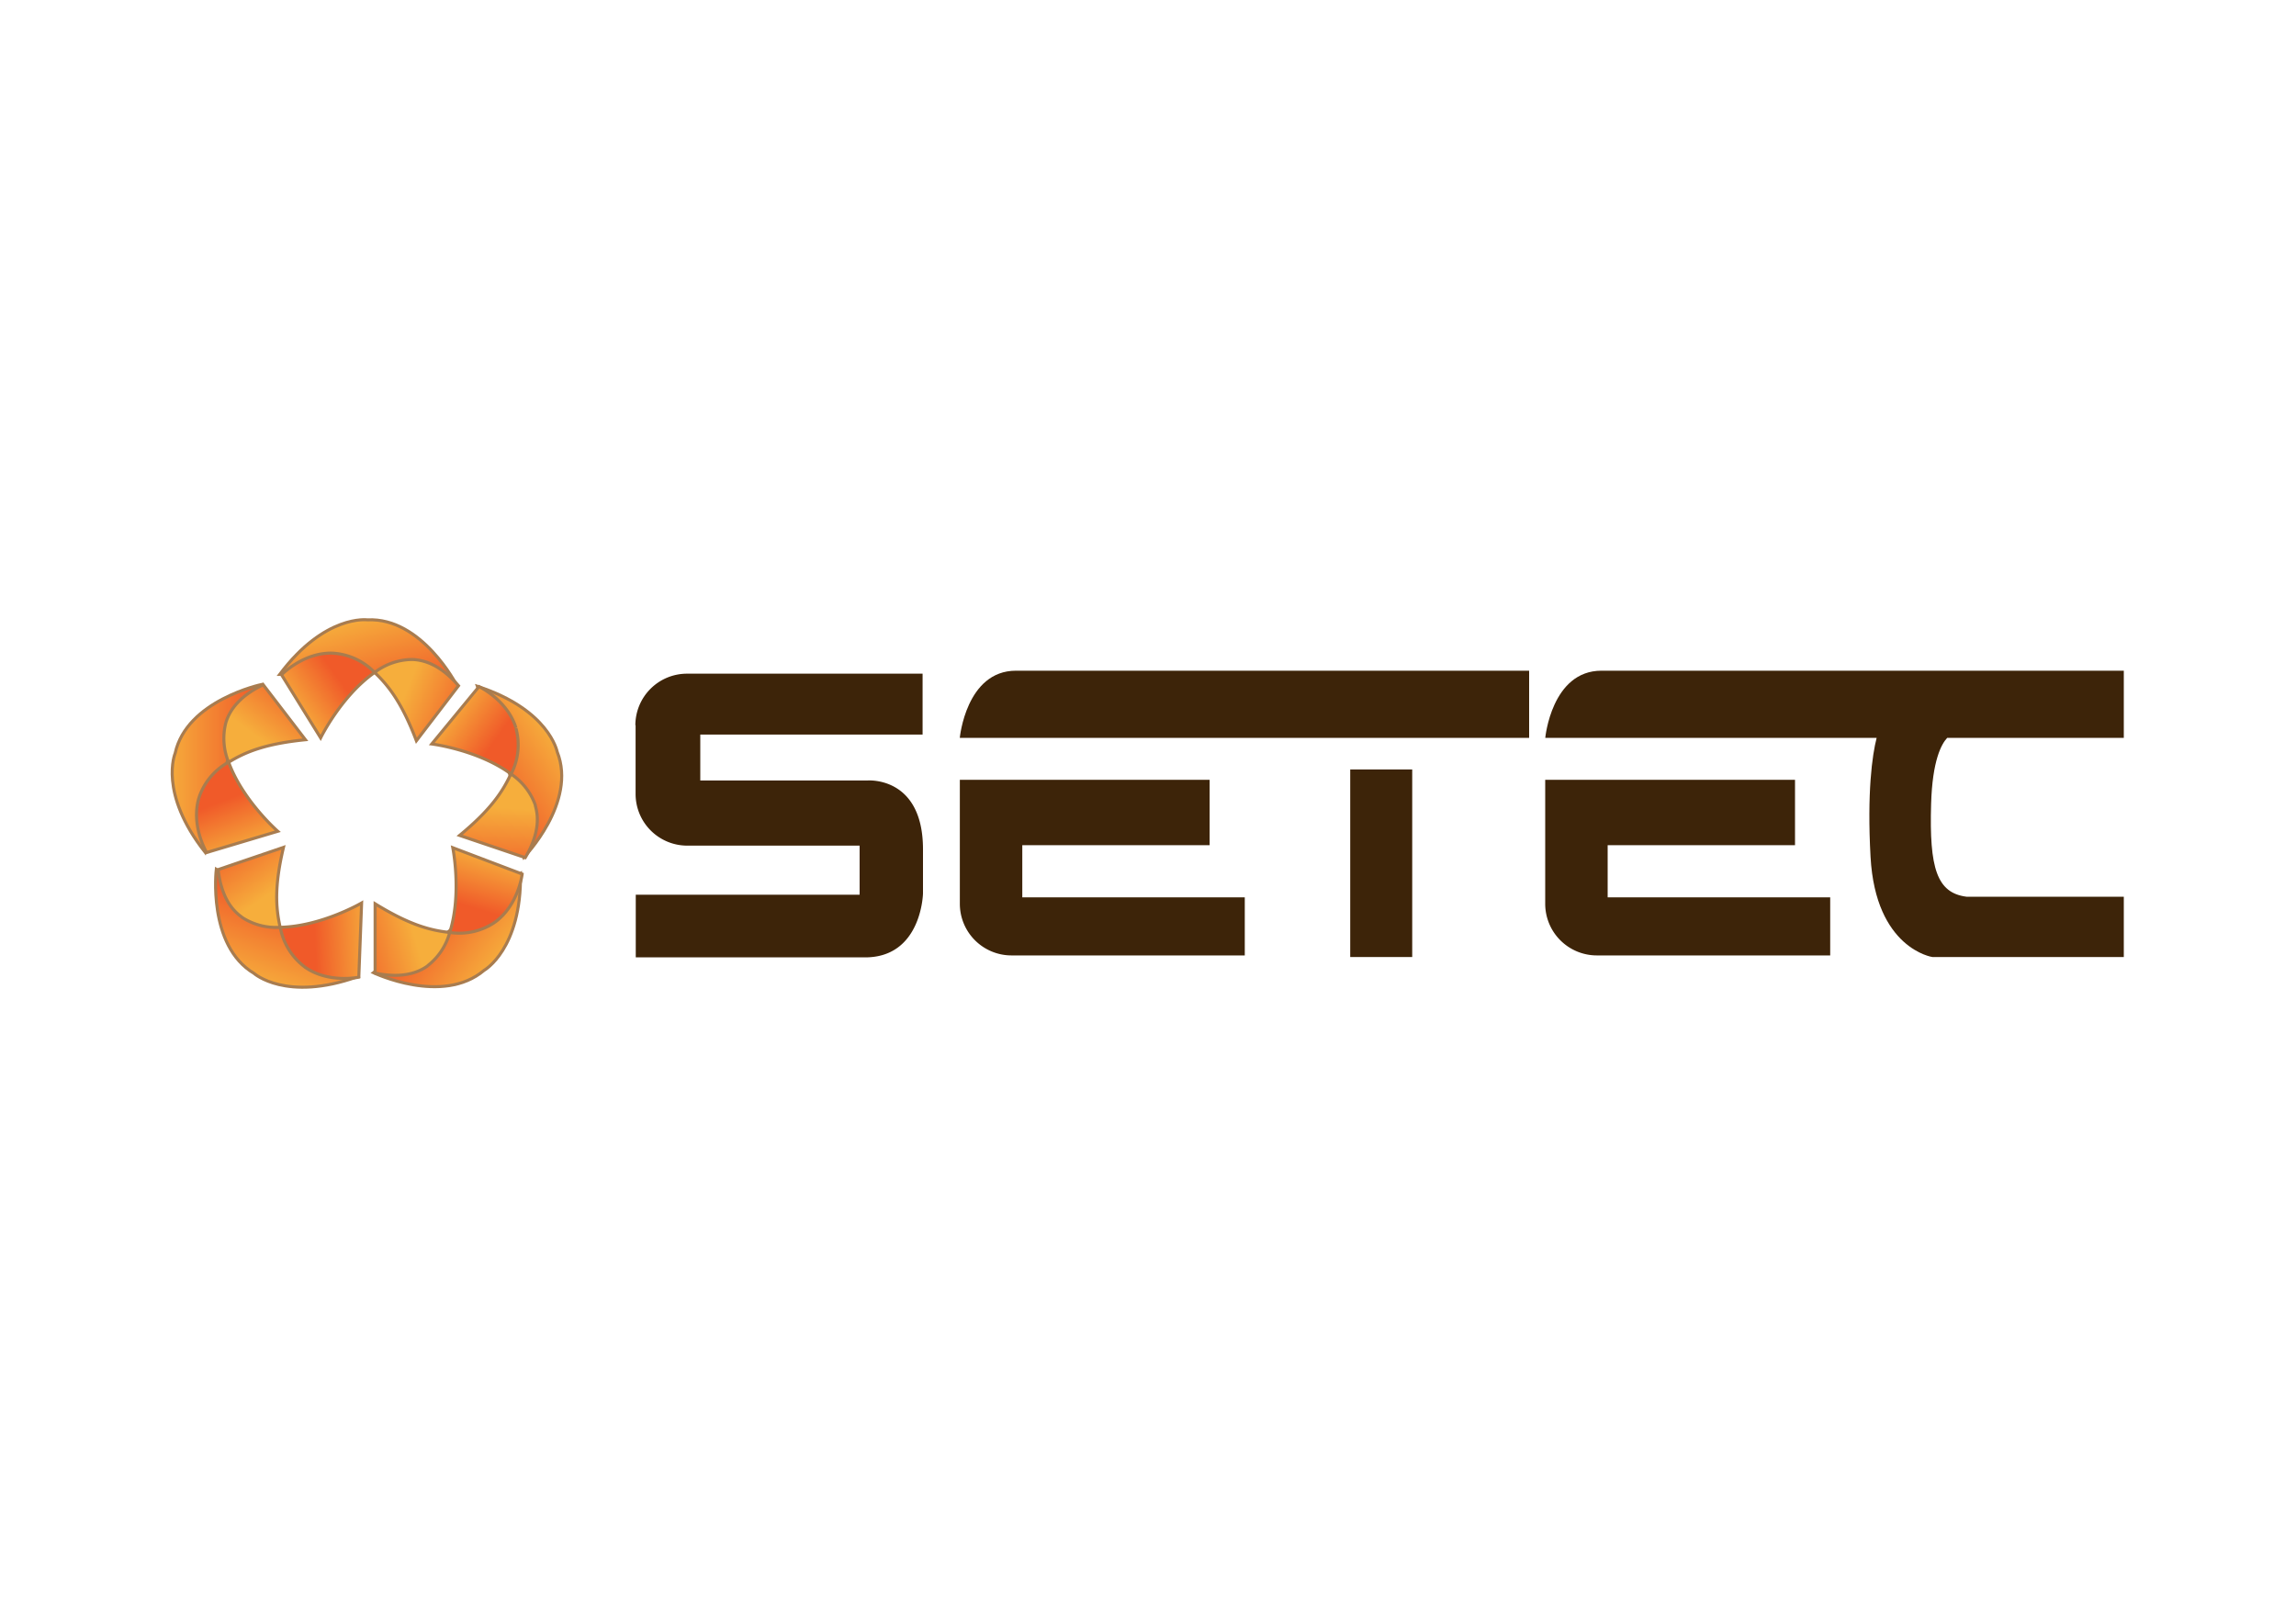 <svg id="Слой_1" data-name="Слой 1" xmlns="http://www.w3.org/2000/svg" xmlns:xlink="http://www.w3.org/1999/xlink" viewBox="0 0 400 280"><defs><style>.cls-1,.cls-6{fill:none;}.cls-2{fill:#fff;}.cls-3{fill:#3d2409;}.cls-4{clip-path:url(#clip-path);}.cls-5{fill:url(#linear-gradient);}.cls-6{stroke:#a87c4f;stroke-width:0.53px;}.cls-7{clip-path:url(#clip-path-2);}.cls-8{fill:url(#linear-gradient-2);}.cls-9{clip-path:url(#clip-path-3);}.cls-10{fill:url(#linear-gradient-3);}.cls-11{clip-path:url(#clip-path-4);}.cls-12{fill:url(#linear-gradient-4);}.cls-13{clip-path:url(#clip-path-5);}.cls-14{fill:url(#linear-gradient-5);}.cls-15{clip-path:url(#clip-path-6);}.cls-16{fill:url(#linear-gradient-6);}.cls-17{clip-path:url(#clip-path-7);}.cls-18{fill:url(#linear-gradient-7);}.cls-19{clip-path:url(#clip-path-8);}.cls-20{fill:url(#linear-gradient-8);}.cls-21{clip-path:url(#clip-path-9);}.cls-22{fill:url(#linear-gradient-9);}.cls-23{clip-path:url(#clip-path-10);}.cls-24{fill:url(#linear-gradient-10);}.cls-25{clip-path:url(#clip-path-11);}.cls-26{fill:url(#linear-gradient-11);}.cls-27{clip-path:url(#clip-path-12);}.cls-28{fill:url(#linear-gradient-12);}.cls-29{clip-path:url(#clip-path-13);}.cls-30{fill:url(#linear-gradient-13);}.cls-31{clip-path:url(#clip-path-14);}.cls-32{fill:url(#linear-gradient-14);}.cls-33{clip-path:url(#clip-path-15);}.cls-34{fill:url(#linear-gradient-15);}</style><clipPath id="clip-path"><path id="SVGID" class="cls-1" d="M30.51,131.3s-2.93,6.89,5.21,17.22l2.21-8.62s1.81-8.49,2.29-9.18l3.86-6.1,1.5-5.36s-13.07,2.75-15.07,12"/></clipPath><linearGradient id="linear-gradient" x1="-399.35" y1="637.23" x2="-396.08" y2="637.23" gradientTransform="translate(1930.02 -2897.87) scale(4.76)" gradientUnits="userSpaceOnUse"><stop offset="0" stop-color="#f6ae3c"/><stop offset="1" stop-color="#f05a29"/></linearGradient><clipPath id="clip-path-2"><path id="SVGID-2" data-name="SVGID" class="cls-1" d="M39.35,125.91a10.93,10.93,0,0,0,.48,6.91c3-1.87,6.59-3.25,13.38-3.93l-7.35-9.58c-3.8,1.82-5.76,4.12-6.51,6.6"/></clipPath><linearGradient id="linear-gradient-2" x1="-471.8" y1="505.87" x2="-468.53" y2="505.87" gradientTransform="matrix(3.84, 0, 0, -3.84, 1855.07, 2068.18)" xlink:href="#linear-gradient"/><clipPath id="clip-path-3"><path id="SVGID-3" data-name="SVGID" class="cls-1" d="M34.66,139c-1.46,4.86,1.34,9.54,1.34,9.54l12.39-3.7s-6.12-5.35-8.56-12.05A11,11,0,0,0,34.66,139"/></clipPath><linearGradient id="linear-gradient-3" x1="-508.3" y1="510.5" x2="-505.02" y2="510.5" gradientTransform="translate(-1504.73 -1391.57) rotate(-89.99) scale(3.03)" xlink:href="#linear-gradient"/><clipPath id="clip-path-4"><path id="SVGID-4" data-name="SVGID" class="cls-1" d="M44.25,169.6s5.58,5,18,.6l-7.46-4.86s-7.46-4.44-8-5.11l-4.53-5.62-4.6-3.14s-1.59,13.25,6.57,18.13"/></clipPath><linearGradient id="linear-gradient-4" x1="-473.12" y1="583.77" x2="-469.84" y2="583.77" gradientTransform="translate(2291.47 -2614.3) scale(4.76)" xlink:href="#linear-gradient"/><clipPath id="clip-path-5"><path id="SVGID-5" data-name="SVGID" class="cls-1" d="M38,151.52c.5,4.19,2,6.79,4.16,8.29a10.91,10.91,0,0,0,6.69,1.76c-.79-3.48-1-7.29.58-13.93"/></clipPath><linearGradient id="linear-gradient-5" x1="-474.57" y1="618.96" x2="-471.3" y2="618.96" gradientTransform="matrix(0, -3.84, -3.84, 0, 2420.42, -1665.13)" xlink:href="#linear-gradient"/><clipPath id="clip-path-6"><path id="SVGID-6" data-name="SVGID" class="cls-1" d="M48.81,161.57a11.06,11.06,0,0,0,4.24,6.89c4.13,2.95,9.46,1.8,9.46,1.8L63,157.33s-7,4.08-14.17,4.24"/></clipPath><linearGradient id="linear-gradient-6" x1="-388.62" y1="431.91" x2="-385.34" y2="431.91" gradientTransform="translate(-1113.26 1472.03) rotate(-179.99) scale(3.03)" xlink:href="#linear-gradient"/><clipPath id="clip-path-7"><path id="SVGID-7" data-name="SVGID" class="cls-1" d="M83.68,157.74s-6.61,5.64-7.4,5.89l-6.78,2.49-4.44,3.36s12,5.75,19.28-.41c0,0,6.52-3.68,6.34-16.83"/></clipPath><linearGradient id="linear-gradient-7" x1="-446.19" y1="496.24" x2="-442.92" y2="496.24" gradientTransform="translate(-2282.84 -1950.47) rotate(-90) scale(4.76)" xlink:href="#linear-gradient"/><clipPath id="clip-path-8"><path id="SVGID-8" data-name="SVGID" class="cls-1" d="M65.34,169.52c4.13.87,7.09.24,9.18-1.27a10.9,10.9,0,0,0,3.83-5.78c-3.56-.37-7.21-1.44-13-5"/></clipPath><linearGradient id="linear-gradient-8" x1="-368.31" y1="657.83" x2="-365.03" y2="657.83" gradientTransform="matrix(-3.84, 0, 0, 3.84, -1341.8, -2362.05)" xlink:href="#linear-gradient"/><clipPath id="clip-path-9"><path id="SVGID-9" data-name="SVGID" class="cls-1" d="M78.35,162.47a11,11,0,0,0,7.88-1.79c4.12-3,4.74-8.39,4.74-8.39L78.88,147.7s1.61,8-.53,14.77"/></clipPath><linearGradient id="linear-gradient-9" x1="-275.33" y1="519.84" x2="-272.06" y2="519.84" gradientTransform="translate(-743.4 1729.08) rotate(-179.99) scale(3.03)" xlink:href="#linear-gradient"/><clipPath id="clip-path-10"><path id="SVGID-10" data-name="SVGID" class="cls-1" d="M86.13,128s3.22,8.06,3.2,8.9l.19,7.21,1.74,5.29s9.32-9.55,5.81-18.39c0,0-1.39-7.35-13.9-11.41"/></clipPath><linearGradient id="linear-gradient-10" x1="-354.96" y1="493.63" x2="-351.69" y2="493.63" gradientTransform="translate(-1590.24 2482.81) rotate(-180) scale(4.76)" xlink:href="#linear-gradient"/><clipPath id="clip-path-11"><path id="SVGID-11" data-name="SVGID" class="cls-1" d="M80.11,145.56l11.44,3.87c2.14-3.63,2.5-6.62,1.73-9.1A10.91,10.91,0,0,0,89,134.85c-1.49,3.25-3.67,6.37-8.93,10.71"/></clipPath><linearGradient id="linear-gradient-11" x1="-297.31" y1="569.66" x2="-294.04" y2="569.66" gradientTransform="matrix(-3.84, 0, 0, 3.84, -1053.18, -2045.27)" xlink:href="#linear-gradient"/><clipPath id="clip-path-12"><path id="SVGID-12" data-name="SVGID" class="cls-1" d="M75.22,129.61s8.06,1,13.82,5.24a11,11,0,0,0,.84-8c-1.49-4.85-6.43-7.18-6.43-7.18"/></clipPath><linearGradient id="linear-gradient-12" x1="-322.7" y1="655.73" x2="-319.43" y2="655.73" gradientTransform="translate(2068.4 1098.92) rotate(90) scale(3.03)" xlink:href="#linear-gradient"/><clipPath id="clip-path-13"><path id="SVGID-13" data-name="SVGID" class="cls-1" d="M48.77,117.52l8.9-.1s8.67-.46,9.46-.18L74,119.39l5.57,0S73.53,107.53,64,108a4.27,4.27,0,0,0-.57,0c-1.88,0-8.13.73-14.7,9.53"/></clipPath><linearGradient id="linear-gradient-13" x1="-323.1" y1="579.68" x2="-319.83" y2="579.68" gradientTransform="matrix(0, 4.76, -4.76, 0, 2821.89, 1645.09)" xlink:href="#linear-gradient"/><clipPath id="clip-path-14"><path id="SVGID-14" data-name="SVGID" class="cls-1" d="M65.27,117.17c2.59,2.46,4.84,5.52,7.27,11.9l7.34-9.59c-2.75-3.2-5.49-4.49-8.07-4.57h-.24a11,11,0,0,0-6.3,2.26"/></clipPath><linearGradient id="linear-gradient-14" x1="-357.98" y1="473.78" x2="-354.71" y2="473.78" gradientTransform="matrix(0, 3.84, 3.84, 0, -1746.47, 1494.34)" xlink:href="#linear-gradient"/><clipPath id="clip-path-15"><path id="SVGID-15" data-name="SVGID" class="cls-1" d="M49.05,117.57l6.81,11s3.56-7.3,9.41-11.4a11.06,11.06,0,0,0-7.35-3.37h-.29c-4.93,0-8.58,3.77-8.58,3.77"/></clipPath><linearGradient id="linear-gradient-15" x1="-466.82" y1="654.79" x2="-463.54" y2="654.79" gradientTransform="translate(1465.23 -1861.19) rotate(0.01) scale(3.03)" xlink:href="#linear-gradient"/></defs><title>setec</title><rect class="cls-2" width="400" height="280"/><path class="cls-3" d="M110.73,126.34v12a9,9,0,0,0,9,9H148.2l1.56,0v8.55h-39v10.92h39.81c10,.11,10.23-11.14,10.23-11.14v-7.68c0-12.81-9.67-12-9.67-12H122v-8h38.73V117.38H119.69a9,9,0,0,0-9,9"/><path class="cls-3" d="M178.1,147.26h32.64V135.87H167.22v21.6a9,9,0,0,0,9,9h40.64V156.35H178.1"/><path class="cls-3" d="M280.08,147.26h32.64V135.87H269.2v21.6a9,9,0,0,0,9,9h40.65V156.35H280.08"/><path class="cls-3" d="M167.22,128.57H266.4V116.86H177c-8.7,0-9.79,11.71-9.79,11.71"/><rect class="cls-3" x="235.23" y="134.07" width="10.8" height="32.68"/><path class="cls-3" d="M339.23,128.57H370V116.86H279c-8.7,0-9.79,11.71-9.79,11.71h57.73c-.78,3-1.68,9.55-1.06,20.74.88,16,10.77,17.44,10.77,17.44H370V156.24H342.59c-5.17-.66-6.49-5-6.16-16.17.22-7.58,1.8-10.44,2.8-11.5"/><g class="cls-4"><rect class="cls-5" x="27.58" y="119.26" width="17.99" height="29.26"/></g><path class="cls-6" d="M45.58,119.26s-13.07,2.75-15.07,12c0,0-2.93,6.89,5.21,17.22l2.21-8.62s1.81-8.49,2.29-9.18l3.86-6.1Z"/><g class="cls-7"><rect class="cls-8" x="36.17" y="116.19" width="19.55" height="19.74" transform="translate(-82.23 86.38) rotate(-52.77)"/></g><path class="cls-6" d="M39.35,125.91a10.93,10.93,0,0,0,.48,6.91c3-1.87,6.59-3.25,13.38-3.93l-7.35-9.58c-3.8,1.82-5.76,4.12-6.51,6.6"/><g class="cls-9"><rect class="cls-10" x="30.89" y="130.62" width="19.82" height="20.14" transform="translate(-47.54 23.83) rotate(-20.91)"/></g><path class="cls-6" d="M34.66,139c-1.46,4.86,1.34,9.54,1.34,9.54l12.39-3.7s-6.12-5.35-8.56-12.05A11,11,0,0,0,34.66,139"/><g class="cls-11"><rect class="cls-12" x="34.02" y="146.94" width="30.29" height="32.17" transform="translate(-121.02 157.22) rotate(-71.27)"/></g><path class="cls-6" d="M37.68,151.47s-1.59,13.25,6.57,18.13c0,0,5.58,5,18,.6l-7.46-4.86s-7.46-4.44-8-5.11l-4.53-5.62Z"/><g class="cls-13"><rect class="cls-14" x="35.03" y="145.64" width="17.3" height="17.99" transform="matrix(0.83, -0.56, 0.56, 0.83, -79.1, 50.98)"/></g><path class="cls-6" d="M42.12,159.81a10.89,10.89,0,0,0,6.69,1.76c-.79-3.48-1-7.29.58-13.93L38,151.52c.5,4.19,2,6.79,4.16,8.29"/><g class="cls-15"><rect class="cls-16" x="48.55" y="157.07" width="14.69" height="14.6" transform="matrix(1, -0.04, 0.04, 1, -6.23, 2.25)"/></g><path class="cls-6" d="M53.05,168.46c4.13,2.95,9.46,1.8,9.46,1.8L63,157.33s-7,4.08-14.17,4.24a11.06,11.06,0,0,0,4.24,6.89"/><g class="cls-17"><rect class="cls-18" x="60.99" y="146.51" width="33.94" height="34.46" transform="translate(-99.43 126.05) rotate(-52.55)"/></g><path class="cls-6" d="M65.06,169.48s12,5.75,19.28-.41c0,0,6.52-3.68,6.34-16.83l-7,5.5s-6.61,5.64-7.4,5.89l-6.78,2.49Z"/><g class="cls-19"><rect class="cls-20" x="63.86" y="155.96" width="15.97" height="15.92" transform="translate(-40.76 24.81) rotate(-15.32)"/></g><path class="cls-6" d="M74.52,168.25a10.9,10.9,0,0,0,3.83-5.78c-3.56-.37-7.21-1.44-13-5v12.08c4.13.86,7.09.23,9.18-1.28"/><g class="cls-21"><rect class="cls-22" x="75.6" y="147.06" width="18.11" height="16.41" transform="translate(-88.28 192.23) rotate(-73.46)"/></g><path class="cls-6" d="M86.23,160.68c4.12-3,4.74-8.39,4.74-8.39L78.88,147.7s1.61,8-.53,14.77a11,11,0,0,0,7.88-1.79"/><g class="cls-23"><rect class="cls-24" x="76.35" y="117.26" width="31.05" height="34.45" transform="translate(-59.3 73.87) rotate(-33.81)"/></g><path class="cls-6" d="M91.26,149.38s9.32-9.56,5.81-18.39c0,0-1.39-7.35-13.9-11.41l3,8.4s3.22,8.06,3.2,8.9l.19,7.21Z"/><g class="cls-25"><rect class="cls-26" x="79.38" y="134.75" width="15.38" height="14.78" transform="translate(-59.99 220.62) rotate(-86.6)"/></g><path class="cls-6" d="M93.28,140.33A10.91,10.91,0,0,0,89,134.85c-1.49,3.25-3.67,6.37-8.93,10.71l11.44,3.87c2.14-3.63,2.5-6.62,1.73-9.1"/><g class="cls-27"><rect class="cls-28" x="72.24" y="116.59" width="21.27" height="21.3" transform="translate(-68.86 121.39) rotate(-54.71)"/></g><path class="cls-6" d="M89.88,126.81c-1.49-4.85-6.43-7.18-6.43-7.18l-8.23,10s8.06,1,13.82,5.24a11,11,0,0,0,.84-8"/><g class="cls-29"><rect class="cls-30" x="47.75" y="103.73" width="32.85" height="19.5" transform="translate(-27.32 20.61) rotate(-15.08)"/></g><path class="cls-6" d="M79.59,119.43S73.53,107.53,64,108c0,0-7.41-1-15.27,9.5l8.9-.1s8.67-.46,9.46-.18L74,119.39Z"/><g class="cls-31"><rect class="cls-32" x="63.26" y="112.55" width="18.62" height="18.87" transform="translate(-67.77 143.22) rotate(-67.85)"/></g><path class="cls-6" d="M71.81,114.91a10.87,10.87,0,0,0-6.54,2.26c2.59,2.46,4.84,5.52,7.27,11.9l7.34-9.59c-2.75-3.2-5.48-4.49-8.07-4.57"/><g class="cls-33"><rect class="cls-34" x="46.26" y="110.44" width="21.81" height="21.48" transform="translate(-60.31 56.73) rotate(-36)"/></g><path class="cls-6" d="M57.92,113.8c-5.07-.15-8.87,3.77-8.87,3.77l6.81,11s3.56-7.3,9.41-11.4a11.06,11.06,0,0,0-7.35-3.37"/></svg>